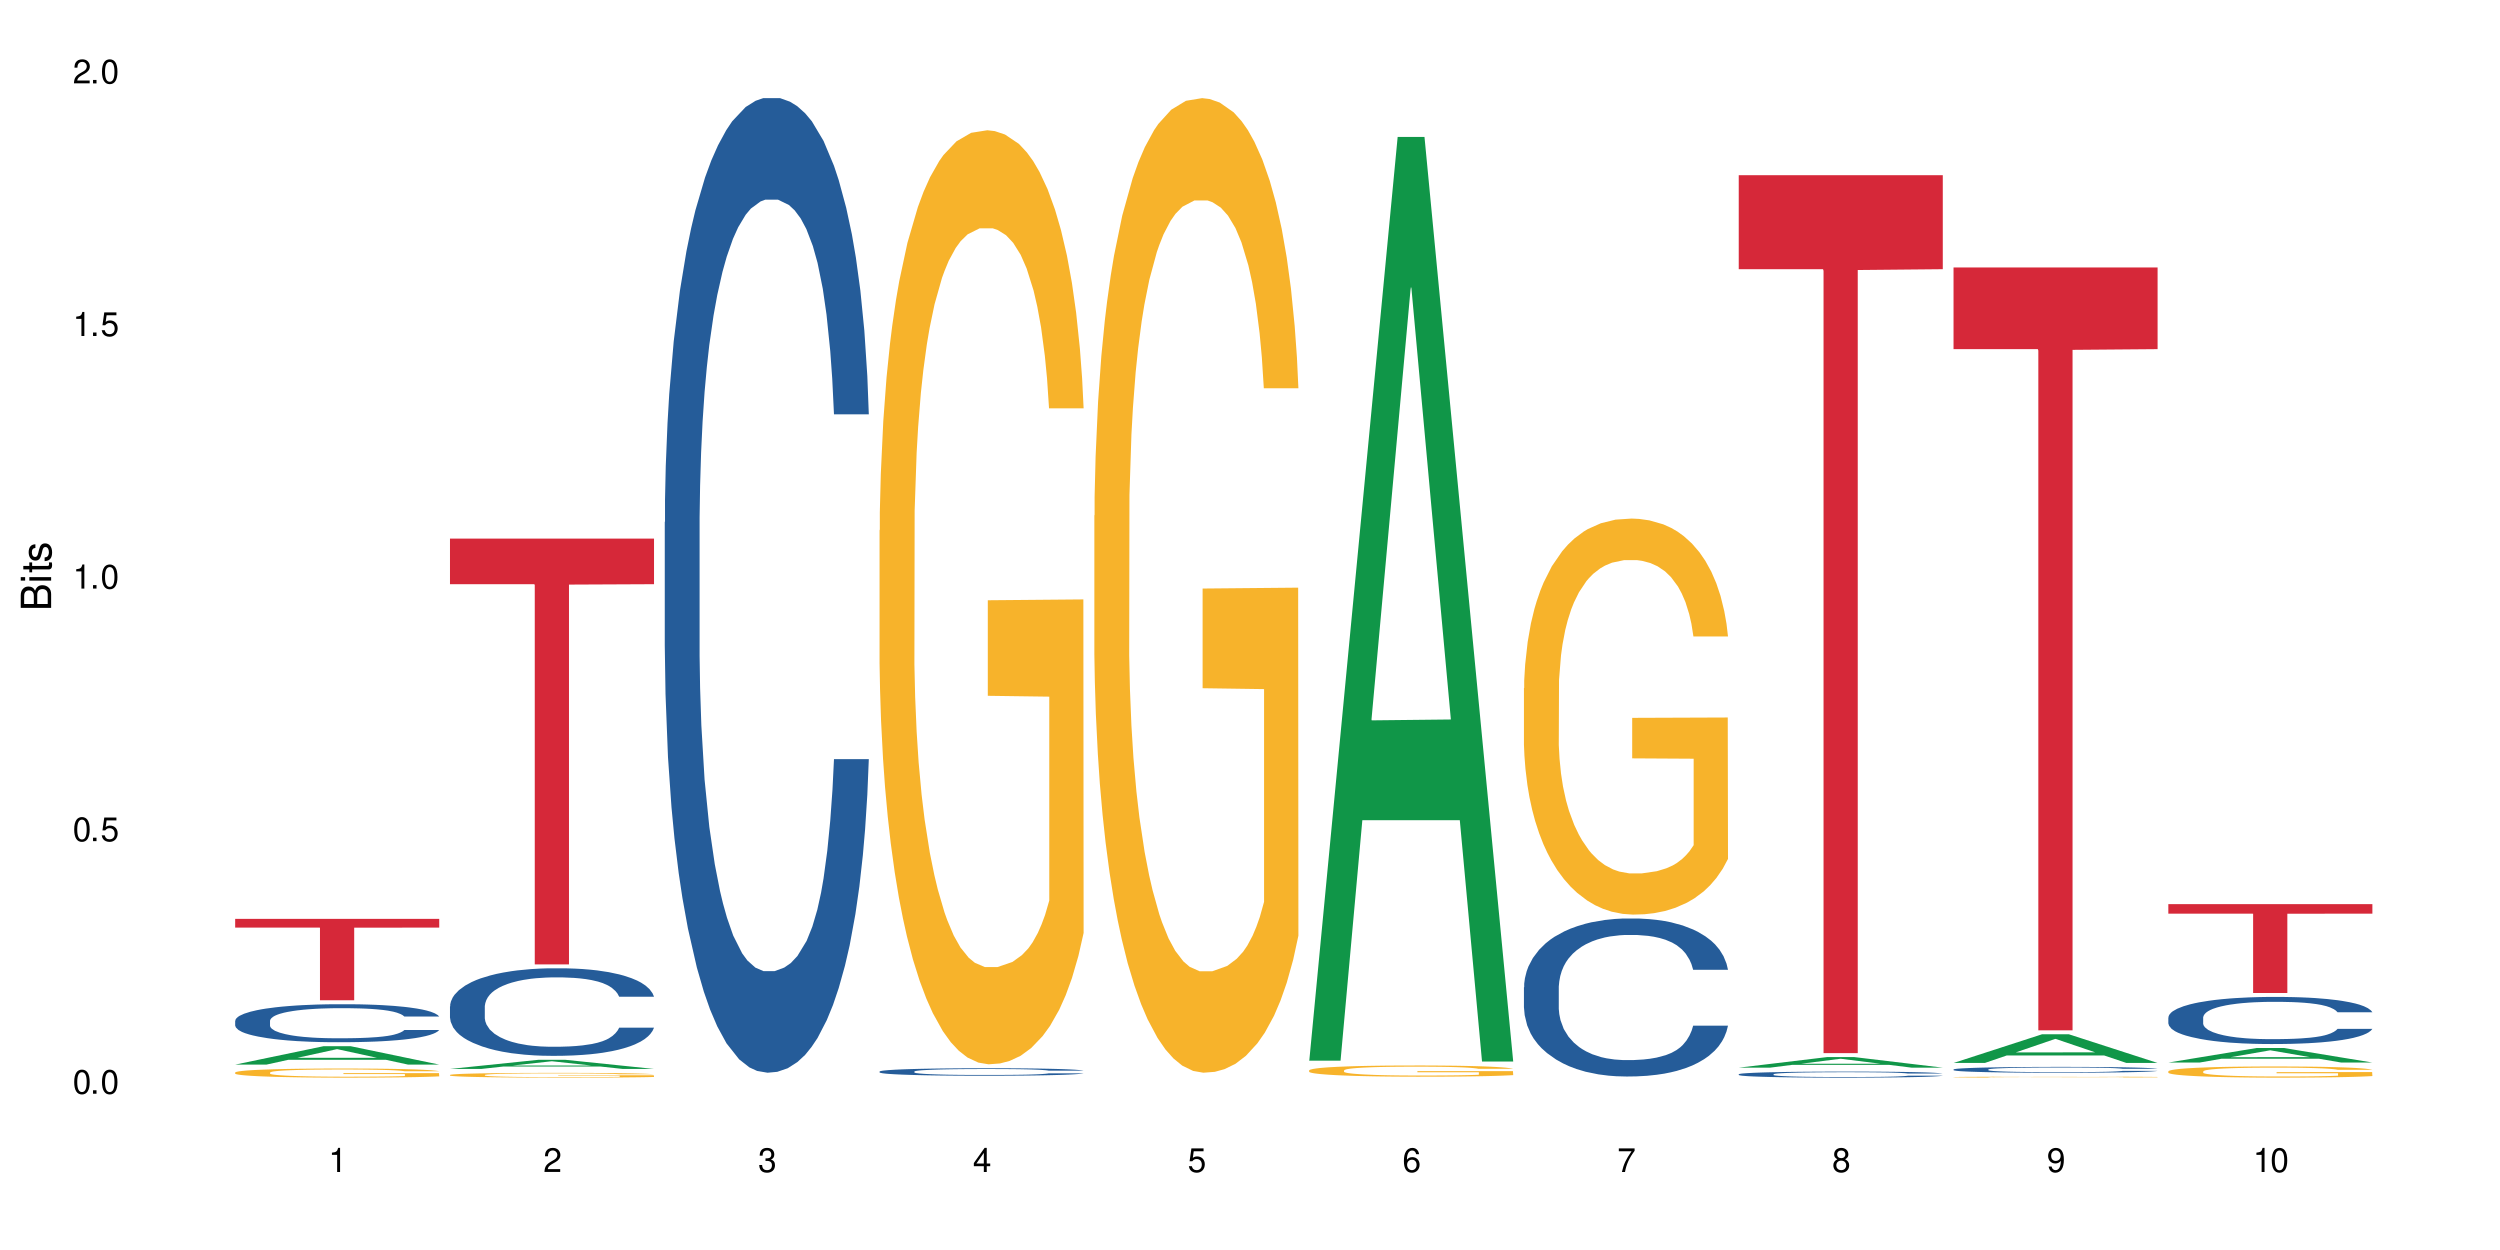 <?xml version="1.0" encoding="UTF-8"?>
<svg xmlns="http://www.w3.org/2000/svg" xmlns:xlink="http://www.w3.org/1999/xlink" width="720" height="360" viewBox="0 0 720 360">
<defs>
<g>
<g id="glyph-0-0">
</g>
<g id="glyph-0-1">
<path d="M 2.641 -6.938 C 2 -6.938 1.422 -6.656 1.078 -6.172 C 0.641 -5.562 0.406 -4.641 0.406 -3.359 C 0.406 -1.016 1.188 0.219 2.641 0.219 C 4.078 0.219 4.859 -1.016 4.859 -3.297 C 4.859 -4.641 4.656 -5.547 4.203 -6.172 C 3.844 -6.656 3.281 -6.938 2.641 -6.938 Z M 2.641 -6.188 C 3.547 -6.188 4 -5.25 4 -3.375 C 4 -1.406 3.562 -0.484 2.625 -0.484 C 1.734 -0.484 1.281 -1.438 1.281 -3.344 C 1.281 -5.25 1.734 -6.188 2.641 -6.188 Z M 2.641 -6.188 "/>
</g>
<g id="glyph-0-2">
<path d="M 1.828 -1 L 0.828 -1 L 0.828 0 L 1.828 0 Z M 1.828 -1 "/>
</g>
<g id="glyph-0-3">
<path d="M 4.562 -6.797 L 1.062 -6.797 L 0.547 -3.094 L 1.328 -3.094 C 1.719 -3.562 2.047 -3.734 2.578 -3.734 C 3.484 -3.734 4.062 -3.109 4.062 -2.094 C 4.062 -1.125 3.484 -0.531 2.578 -0.531 C 1.828 -0.531 1.375 -0.906 1.188 -1.672 L 0.328 -1.672 C 0.453 -1.109 0.547 -0.844 0.75 -0.594 C 1.125 -0.078 1.828 0.219 2.594 0.219 C 3.969 0.219 4.922 -0.781 4.922 -2.219 C 4.922 -3.562 4.031 -4.484 2.719 -4.484 C 2.25 -4.484 1.859 -4.359 1.469 -4.062 L 1.734 -5.969 L 4.562 -5.969 Z M 4.562 -6.797 "/>
</g>
<g id="glyph-0-4">
<path d="M 2.484 -4.938 L 2.484 0 L 3.328 0 L 3.328 -6.938 L 2.766 -6.938 C 2.469 -5.875 2.281 -5.734 0.984 -5.562 L 0.984 -4.938 Z M 2.484 -4.938 "/>
</g>
<g id="glyph-0-5">
<path d="M 4.859 -0.828 L 1.281 -0.828 C 1.359 -1.406 1.672 -1.781 2.5 -2.281 L 3.469 -2.828 C 4.406 -3.344 4.906 -4.062 4.906 -4.906 C 4.906 -5.484 4.672 -6.031 4.266 -6.406 C 3.859 -6.766 3.375 -6.938 2.719 -6.938 C 1.859 -6.938 1.219 -6.625 0.844 -6.031 C 0.609 -5.672 0.5 -5.234 0.484 -4.531 L 1.328 -4.531 C 1.359 -5.016 1.406 -5.281 1.531 -5.516 C 1.75 -5.938 2.188 -6.203 2.703 -6.203 C 3.469 -6.203 4.031 -5.641 4.031 -4.891 C 4.031 -4.344 3.719 -3.859 3.125 -3.516 L 2.234 -3 C 0.812 -2.172 0.406 -1.531 0.328 -0.016 L 4.859 -0.016 Z M 4.859 -0.828 "/>
</g>
<g id="glyph-0-6">
<path d="M 2.125 -3.188 L 2.578 -3.188 C 3.5 -3.188 3.984 -2.766 3.984 -1.922 C 3.984 -1.062 3.469 -0.531 2.594 -0.531 C 1.656 -0.531 1.203 -1 1.156 -2.016 L 0.312 -2.016 C 0.344 -1.453 0.438 -1.094 0.609 -0.781 C 0.953 -0.109 1.625 0.219 2.547 0.219 C 3.953 0.219 4.859 -0.625 4.859 -1.938 C 4.859 -2.828 4.516 -3.297 3.703 -3.594 C 4.344 -3.844 4.656 -4.328 4.656 -5.031 C 4.656 -6.219 3.875 -6.938 2.578 -6.938 C 1.203 -6.938 0.484 -6.172 0.453 -4.703 L 1.297 -4.703 C 1.312 -5.125 1.344 -5.359 1.453 -5.578 C 1.641 -5.969 2.062 -6.203 2.594 -6.203 C 3.344 -6.203 3.797 -5.75 3.797 -5 C 3.797 -4.516 3.609 -4.219 3.25 -4.047 C 3.016 -3.953 2.703 -3.922 2.125 -3.906 Z M 2.125 -3.188 "/>
</g>
<g id="glyph-0-7">
<path d="M 3.141 -1.672 L 3.141 0 L 3.984 0 L 3.984 -1.672 L 4.984 -1.672 L 4.984 -2.438 L 3.984 -2.438 L 3.984 -6.938 L 3.359 -6.938 L 0.266 -2.578 L 0.266 -1.672 Z M 3.141 -2.438 L 1 -2.438 L 3.141 -5.5 Z M 3.141 -2.438 "/>
</g>
<g id="glyph-0-8">
<path d="M 4.781 -5.125 C 4.609 -6.266 3.891 -6.938 2.844 -6.938 C 2.094 -6.938 1.422 -6.578 1.031 -5.953 C 0.594 -5.266 0.406 -4.422 0.406 -3.172 C 0.406 -2 0.578 -1.25 0.984 -0.641 C 1.359 -0.078 1.953 0.219 2.703 0.219 C 3.984 0.219 4.922 -0.75 4.922 -2.094 C 4.922 -3.375 4.062 -4.281 2.844 -4.281 C 2.172 -4.281 1.641 -4.031 1.281 -3.516 C 1.281 -5.234 1.828 -6.188 2.797 -6.188 C 3.391 -6.188 3.797 -5.797 3.938 -5.125 Z M 2.734 -3.531 C 3.547 -3.531 4.062 -2.953 4.062 -2.031 C 4.062 -1.156 3.484 -0.531 2.703 -0.531 C 1.922 -0.531 1.328 -1.188 1.328 -2.078 C 1.328 -2.938 1.906 -3.531 2.734 -3.531 Z M 2.734 -3.531 "/>
</g>
<g id="glyph-0-9">
<path d="M 4.984 -6.797 L 0.438 -6.797 L 0.438 -5.969 L 4.109 -5.969 C 2.5 -3.656 1.828 -2.234 1.328 0 L 2.219 0 C 2.594 -2.172 3.453 -4.047 4.984 -6.094 Z M 4.984 -6.797 "/>
</g>
<g id="glyph-0-10">
<path d="M 3.75 -3.656 C 4.469 -4.094 4.688 -4.438 4.688 -5.078 C 4.688 -6.172 3.844 -6.938 2.641 -6.938 C 1.438 -6.938 0.594 -6.172 0.594 -5.094 C 0.594 -4.438 0.812 -4.094 1.516 -3.656 C 0.734 -3.266 0.359 -2.703 0.359 -1.922 C 0.359 -0.656 1.281 0.219 2.641 0.219 C 3.984 0.219 4.922 -0.656 4.922 -1.922 C 4.922 -2.703 4.531 -3.266 3.75 -3.656 Z M 2.641 -6.188 C 3.359 -6.188 3.812 -5.75 3.812 -5.062 C 3.812 -4.406 3.344 -3.984 2.641 -3.984 C 1.922 -3.984 1.453 -4.406 1.453 -5.078 C 1.453 -5.75 1.922 -6.188 2.641 -6.188 Z M 2.641 -3.266 C 3.484 -3.266 4.062 -2.719 4.062 -1.906 C 4.062 -1.078 3.484 -0.531 2.625 -0.531 C 1.797 -0.531 1.219 -1.094 1.219 -1.906 C 1.219 -2.719 1.781 -3.266 2.641 -3.266 Z M 2.641 -3.266 "/>
</g>
<g id="glyph-0-11">
<path d="M 0.516 -1.578 C 0.672 -0.453 1.406 0.219 2.438 0.219 C 3.188 0.219 3.859 -0.141 4.266 -0.766 C 4.688 -1.453 4.891 -2.297 4.891 -3.547 C 4.891 -4.719 4.703 -5.453 4.312 -6.078 C 3.938 -6.641 3.344 -6.938 2.594 -6.938 C 1.297 -6.938 0.359 -5.969 0.359 -4.625 C 0.359 -3.344 1.234 -2.453 2.453 -2.453 C 3.094 -2.453 3.578 -2.672 4.016 -3.203 C 4 -1.484 3.469 -0.531 2.5 -0.531 C 1.906 -0.531 1.484 -0.906 1.359 -1.578 Z M 2.578 -6.203 C 3.375 -6.203 3.969 -5.531 3.969 -4.641 C 3.969 -3.797 3.391 -3.188 2.547 -3.188 C 1.734 -3.188 1.234 -3.766 1.234 -4.688 C 1.234 -5.562 1.797 -6.203 2.578 -6.203 Z M 2.578 -6.203 "/>
</g>
<g id="glyph-1-0">
</g>
<g id="glyph-1-1">
<path d="M 0 -0.953 L 0 -4.891 C 0 -5.719 -0.234 -6.344 -0.734 -6.797 C -1.188 -7.234 -1.812 -7.469 -2.5 -7.469 C -3.547 -7.469 -4.188 -7 -4.625 -5.875 C -4.984 -6.688 -5.625 -7.094 -6.531 -7.094 C -7.172 -7.094 -7.734 -6.859 -8.141 -6.391 C -8.562 -5.922 -8.75 -5.344 -8.75 -4.5 L -8.75 -0.953 Z M -4.984 -2.062 L -7.766 -2.062 L -7.766 -4.219 C -7.766 -4.844 -7.688 -5.203 -7.453 -5.5 C -7.219 -5.812 -6.859 -5.969 -6.375 -5.969 C -5.891 -5.969 -5.531 -5.812 -5.297 -5.5 C -5.062 -5.203 -4.984 -4.844 -4.984 -4.219 Z M -0.984 -2.062 L -4 -2.062 L -4 -4.781 C -4 -5.766 -3.438 -6.359 -2.484 -6.359 C -1.547 -6.359 -0.984 -5.766 -0.984 -4.781 Z M -0.984 -2.062 "/>
</g>
<g id="glyph-1-2">
<path d="M -6.281 -1.797 L -6.281 -0.797 L 0 -0.797 L 0 -1.797 Z M -8.75 -1.797 L -8.75 -0.797 L -7.484 -0.797 L -7.484 -1.797 Z M -8.75 -1.797 "/>
</g>
<g id="glyph-1-3">
<path d="M -6.281 -3.047 L -6.281 -2.016 L -8.016 -2.016 L -8.016 -1.016 L -6.281 -1.016 L -6.281 -0.172 L -5.469 -0.172 L -5.469 -1.016 L -0.719 -1.016 C -0.078 -1.016 0.281 -1.453 0.281 -2.234 C 0.281 -2.5 0.25 -2.719 0.188 -3.047 L -0.641 -3.047 C -0.609 -2.906 -0.594 -2.766 -0.594 -2.562 C -0.594 -2.141 -0.719 -2.016 -1.156 -2.016 L -5.469 -2.016 L -5.469 -3.047 Z M -6.281 -3.047 "/>
</g>
<g id="glyph-1-4">
<path d="M -4.531 -5.25 C -5.766 -5.25 -6.469 -4.422 -6.469 -2.969 C -6.469 -1.516 -5.719 -0.562 -4.547 -0.562 C -3.562 -0.562 -3.094 -1.062 -2.734 -2.562 L -2.516 -3.484 C -2.344 -4.188 -2.094 -4.469 -1.641 -4.469 C -1.047 -4.469 -0.641 -3.875 -0.641 -3 C -0.641 -2.453 -0.797 -2 -1.062 -1.75 C -1.25 -1.594 -1.422 -1.531 -1.875 -1.469 L -1.875 -0.406 C -0.422 -0.453 0.281 -1.266 0.281 -2.922 C 0.281 -4.5 -0.5 -5.516 -1.719 -5.516 C -2.656 -5.516 -3.172 -4.984 -3.469 -3.734 L -3.703 -2.766 C -3.891 -1.953 -4.156 -1.609 -4.594 -1.609 C -5.188 -1.609 -5.547 -2.125 -5.547 -2.938 C -5.547 -3.75 -5.203 -4.172 -4.531 -4.203 Z M -4.531 -5.25 "/>
</g>
</g>
</defs>
<rect x="-72" y="-36" width="864" height="432" fill="rgb(100%, 100%, 100%)" fill-opacity="1"/>
<path fill-rule="nonzero" fill="rgb(6.275%, 58.824%, 28.235%)" fill-opacity="1" d="M 67.73 306.598 L 67.793 306.594 L 93.223 301.297 L 100.945 301.297 L 126.5 306.605 L 117.52 306.605 L 111.117 305.219 L 83.051 305.219 L 76.773 306.598 L 67.73 306.598 L 85.75 304.645 L 108.543 304.641 L 97.176 302.164 L 97.051 302.16 L 96.926 302.176 L 85.688 304.641 L 85.75 304.645 Z M 67.73 306.598 "/>
<path fill-rule="nonzero" fill="rgb(14.51%, 36.078%, 60%)" fill-opacity="1" d="M 67.73 293.98 L 67.801 293.973 L 67.801 293.73 L 68.02 293.352 L 68.52 292.871 L 69.02 292.543 L 70.312 291.949 L 72.102 291.379 L 73.965 290.941 L 75.328 290.68 L 76.547 290.48 L 79.34 290.109 L 81.133 289.918 L 83.066 289.75 L 85.434 289.578 L 87.152 289.48 L 91.023 289.32 L 93.891 289.25 L 96.113 289.219 L 100.914 289.219 L 103.781 289.258 L 105.859 289.309 L 108.152 289.391 L 110.086 289.48 L 113.457 289.699 L 116.465 289.98 L 117.828 290.141 L 119.977 290.449 L 121.625 290.75 L 122.773 291.012 L 124.062 291.379 L 125.207 291.832 L 126.07 292.34 L 126.5 292.77 L 116.465 292.77 L 115.965 292.371 L 115.391 292.062 L 114.316 291.652 L 113.238 291.359 L 111.734 291.07 L 110.375 290.879 L 108.512 290.691 L 106.863 290.57 L 105.141 290.48 L 103.492 290.422 L 100.34 290.359 L 96.684 290.359 L 95.324 290.379 L 92.527 290.461 L 91.023 290.531 L 88.871 290.672 L 87.367 290.801 L 85.578 291 L 84.359 291.172 L 82.852 291.43 L 81.777 291.66 L 80.559 291.992 L 79.844 292.242 L 79.199 292.52 L 78.625 292.852 L 78.195 293.203 L 77.906 293.57 L 77.766 293.934 L 77.766 295.484 L 77.906 295.844 L 78.266 296.262 L 79.199 296.875 L 80.559 297.402 L 82.137 297.824 L 83.641 298.125 L 84.5 298.266 L 85.648 298.426 L 87.441 298.625 L 90.02 298.824 L 91.523 298.906 L 93.816 298.984 L 96.184 299.023 L 99.336 299.023 L 102.133 298.984 L 103.996 298.934 L 105.93 298.855 L 108.582 298.684 L 110.23 298.523 L 111.664 298.336 L 112.738 298.145 L 113.457 297.984 L 114.531 297.672 L 115.391 297.332 L 116.035 296.984 L 116.465 296.645 L 126.5 296.645 L 126.07 297.043 L 125.422 297.434 L 124.777 297.723 L 123.777 298.074 L 122.629 298.383 L 120.98 298.734 L 119.617 298.965 L 117.828 299.215 L 116.18 299.406 L 114.387 299.574 L 111.734 299.773 L 110.016 299.875 L 108.152 299.965 L 105.93 300.043 L 103.137 300.113 L 100.125 300.156 L 97.328 300.164 L 94.32 300.145 L 92.098 300.105 L 89.16 300.016 L 85.504 299.836 L 82.852 299.645 L 80.773 299.453 L 78.984 299.254 L 76.977 298.984 L 74.395 298.543 L 72.82 298.203 L 71.746 297.922 L 70.527 297.535 L 69.664 297.184 L 68.664 296.625 L 67.945 295.914 L 67.73 295.363 Z M 67.73 293.98 "/>
<path fill-rule="nonzero" fill="rgb(96.863%, 70.196%, 16.863%)" fill-opacity="1" d="M 67.73 308.863 L 67.801 308.859 L 67.801 308.812 L 68.09 308.703 L 68.805 308.555 L 69.738 308.434 L 70.742 308.336 L 71.387 308.285 L 72.461 308.215 L 73.395 308.16 L 75.758 308.055 L 78.77 307.953 L 80.418 307.91 L 82.281 307.867 L 84.93 307.824 L 86.148 307.805 L 89.875 307.77 L 94.105 307.742 L 98.762 307.738 L 100.914 307.738 L 103.852 307.75 L 107.863 307.773 L 110.16 307.801 L 111.949 307.824 L 113.812 307.855 L 116.105 307.902 L 118.258 307.961 L 119.977 308.016 L 121.695 308.09 L 123.129 308.164 L 124.348 308.25 L 125.422 308.352 L 126.07 308.434 L 126.5 308.52 L 116.535 308.52 L 115.965 308.434 L 115.32 308.371 L 114.242 308.289 L 113.168 308.234 L 112.094 308.188 L 110.086 308.125 L 108.367 308.086 L 106.215 308.055 L 104.137 308.031 L 101.773 308.016 L 100.34 308.012 L 96.543 308.012 L 93.102 308.027 L 91.094 308.047 L 89.66 308.066 L 87.656 308.105 L 86.438 308.133 L 85.719 308.152 L 83.57 308.227 L 82.137 308.293 L 81.348 308.34 L 80.344 308.41 L 79.629 308.477 L 78.84 308.57 L 78.41 308.645 L 77.836 308.805 L 77.766 309.238 L 77.98 309.328 L 78.41 309.43 L 78.984 309.516 L 79.844 309.605 L 80.703 309.676 L 82.207 309.77 L 83.496 309.832 L 84.5 309.871 L 86.438 309.938 L 87.227 309.957 L 89.09 310 L 91.023 310.035 L 93.387 310.062 L 95.18 310.078 L 98.047 310.09 L 101.703 310.09 L 106 310.074 L 108.727 310.055 L 110.59 310.035 L 111.809 310.02 L 113.312 309.992 L 114.387 309.969 L 115.391 309.945 L 116.609 309.902 L 116.609 309.328 L 98.906 309.328 L 98.906 309.059 L 126.426 309.055 L 126.5 309.992 L 124.992 310.059 L 123.129 310.121 L 121.34 310.168 L 119.477 310.211 L 116.824 310.254 L 114.672 310.285 L 111.375 310.316 L 108.367 310.34 L 105.215 310.355 L 102.418 310.359 L 99.121 310.363 L 96.184 310.359 L 93.031 310.344 L 90.52 310.324 L 88.227 310.301 L 85.934 310.27 L 83.066 310.219 L 81.203 310.18 L 79.27 310.129 L 77.336 310.066 L 75.613 310.004 L 74.469 309.953 L 73.32 309.895 L 72.102 309.824 L 70.957 309.742 L 70.098 309.668 L 69.309 309.582 L 68.734 309.504 L 68.16 309.398 L 67.875 309.309 L 67.73 309.234 Z M 67.73 308.863 "/>
<path fill-rule="nonzero" fill="rgb(83.922%, 15.686%, 22.353%)" fill-opacity="1" d="M 67.73 264.641 L 126.5 264.641 L 126.5 267.148 L 102.008 267.172 L 102.008 288.086 L 92.152 288.086 L 92.152 267.195 L 92.008 267.148 L 67.73 267.148 Z M 67.73 264.641 "/>
<path fill-rule="nonzero" fill="rgb(6.275%, 58.824%, 28.235%)" fill-opacity="1" d="M 129.594 307.852 L 129.656 307.848 L 155.082 305.223 L 162.805 305.223 L 188.359 307.855 L 179.383 307.855 L 172.977 307.168 L 144.91 307.168 L 138.633 307.852 L 129.594 307.852 L 147.613 306.883 L 170.402 306.879 L 159.039 305.652 L 158.914 305.648 L 158.789 305.656 L 147.547 306.879 L 147.613 306.883 Z M 129.594 307.852 "/>
<path fill-rule="nonzero" fill="rgb(14.51%, 36.078%, 60%)" fill-opacity="1" d="M 129.594 289.844 L 129.664 289.82 L 129.664 289.27 L 129.879 288.391 L 130.379 287.285 L 130.883 286.523 L 132.172 285.164 L 133.965 283.852 L 135.828 282.836 L 137.188 282.238 L 138.406 281.777 L 141.203 280.926 L 142.992 280.484 L 144.93 280.094 L 147.293 279.703 L 149.016 279.473 L 152.883 279.102 L 155.75 278.941 L 157.973 278.871 L 162.773 278.871 L 165.641 278.965 L 167.719 279.078 L 170.012 279.266 L 171.949 279.473 L 175.316 279.98 L 178.324 280.625 L 179.688 280.992 L 181.836 281.707 L 183.484 282.398 L 184.633 283 L 185.922 283.852 L 187.07 284.887 L 187.93 286.062 L 188.359 287.055 L 178.324 287.055 L 177.824 286.133 L 177.25 285.418 L 176.176 284.473 L 175.102 283.805 L 173.598 283.137 L 172.234 282.699 L 170.371 282.262 L 168.723 281.984 L 167.004 281.777 L 165.355 281.637 L 162.199 281.5 L 158.547 281.5 L 157.184 281.547 L 154.391 281.73 L 152.883 281.891 L 150.734 282.215 L 149.23 282.516 L 147.438 282.977 L 146.219 283.367 L 144.715 283.965 L 143.641 284.496 L 142.422 285.258 L 141.703 285.832 L 141.059 286.48 L 140.484 287.238 L 140.055 288.047 L 139.77 288.898 L 139.625 289.73 L 139.625 293.301 L 139.77 294.133 L 140.129 295.102 L 141.059 296.508 L 142.422 297.727 L 143.996 298.695 L 145.504 299.387 L 146.363 299.711 L 147.508 300.078 L 149.301 300.539 L 151.879 301 L 153.387 301.184 L 155.68 301.371 L 158.043 301.461 L 161.199 301.461 L 163.992 301.371 L 165.855 301.254 L 167.789 301.07 L 170.441 300.68 L 172.09 300.309 L 173.523 299.871 L 174.598 299.434 L 175.316 299.066 L 176.391 298.352 L 177.25 297.566 L 177.895 296.758 L 178.324 295.977 L 188.359 295.977 L 187.93 296.898 L 187.285 297.797 L 186.641 298.465 L 185.637 299.273 L 184.488 299.988 L 182.84 300.793 L 181.48 301.324 L 179.688 301.898 L 178.039 302.336 L 176.246 302.73 L 173.598 303.191 L 171.875 303.422 L 170.012 303.629 L 167.789 303.812 L 164.996 303.973 L 161.984 304.066 L 159.191 304.09 L 156.18 304.043 L 153.957 303.953 L 151.02 303.742 L 147.367 303.328 L 144.715 302.891 L 142.637 302.453 L 140.844 301.992 L 138.836 301.371 L 136.258 300.355 L 134.68 299.57 L 133.605 298.926 L 132.387 298.027 L 131.527 297.219 L 130.523 295.93 L 129.809 294.293 L 129.594 293.027 Z M 129.594 289.844 "/>
<path fill-rule="nonzero" fill="rgb(96.863%, 70.196%, 16.863%)" fill-opacity="1" d="M 129.594 309.578 L 129.664 309.574 L 129.664 309.551 L 129.949 309.492 L 130.668 309.414 L 131.598 309.352 L 132.602 309.301 L 133.246 309.273 L 134.32 309.238 L 135.254 309.211 L 137.617 309.152 L 140.629 309.102 L 142.277 309.078 L 144.141 309.055 L 146.793 309.031 L 148.012 309.023 L 151.738 309.004 L 155.965 308.992 L 160.625 308.988 L 162.773 308.988 L 165.711 308.992 L 169.727 309.008 L 172.02 309.02 L 173.812 309.031 L 175.676 309.047 L 177.969 309.074 L 180.117 309.105 L 181.836 309.133 L 183.559 309.172 L 184.992 309.211 L 186.211 309.254 L 187.285 309.309 L 187.93 309.352 L 188.359 309.398 L 178.398 309.398 L 177.824 309.352 L 177.18 309.32 L 176.105 309.277 L 175.031 309.246 L 173.953 309.223 L 171.949 309.191 L 170.227 309.172 L 168.078 309.152 L 166 309.141 L 163.633 309.133 L 158.402 309.133 L 154.961 309.141 L 152.957 309.148 L 151.523 309.16 L 149.516 309.18 L 148.297 309.195 L 147.582 309.203 L 145.43 309.242 L 143.996 309.277 L 143.207 309.301 L 142.207 309.34 L 141.488 309.375 L 140.699 309.426 L 140.27 309.461 L 139.695 309.547 L 139.625 309.773 L 139.84 309.82 L 140.27 309.875 L 140.844 309.918 L 141.703 309.965 L 142.562 310.004 L 144.07 310.051 L 145.359 310.086 L 146.363 310.105 L 148.297 310.141 L 149.086 310.152 L 150.949 310.172 L 152.883 310.191 L 155.25 310.207 L 157.039 310.215 L 159.906 310.219 L 163.562 310.219 L 167.863 310.211 L 170.586 310.203 L 172.449 310.191 L 173.668 310.184 L 175.172 310.168 L 176.246 310.156 L 177.25 310.145 L 178.469 310.121 L 178.469 309.82 L 160.766 309.82 L 160.766 309.68 L 188.289 309.68 L 188.359 310.168 L 186.855 310.203 L 184.992 310.238 L 183.199 310.262 L 181.336 310.281 L 178.684 310.309 L 176.535 310.32 L 173.238 310.34 L 170.227 310.352 L 167.074 310.359 L 164.277 310.363 L 160.984 310.363 L 158.043 310.359 L 154.891 310.352 L 152.383 310.344 L 150.09 310.332 L 147.797 310.312 L 144.93 310.289 L 143.066 310.266 L 141.129 310.238 L 139.195 310.207 L 137.477 310.176 L 136.328 310.148 L 135.184 310.117 L 133.965 310.082 L 132.816 310.039 L 131.957 310 L 131.168 309.953 L 130.594 309.914 L 130.023 309.855 L 129.734 309.812 L 129.594 309.773 Z M 129.594 309.578 "/>
<path fill-rule="nonzero" fill="rgb(83.922%, 15.686%, 22.353%)" fill-opacity="1" d="M 129.594 155.121 L 188.359 155.121 L 188.359 168.246 L 163.867 168.363 L 163.867 277.738 L 154.012 277.738 L 154.012 168.477 L 153.871 168.246 L 129.594 168.246 Z M 129.594 155.121 "/>
<path fill-rule="nonzero" fill="rgb(14.51%, 36.078%, 60%)" fill-opacity="1" d="M 191.453 150.383 L 191.523 150.125 L 191.523 143.969 L 191.738 134.219 L 192.242 121.902 L 192.742 113.438 L 194.031 98.297 L 195.824 83.672 L 197.688 72.383 L 199.051 65.715 L 200.27 60.582 L 203.062 51.09 L 204.855 46.215 L 206.789 41.852 L 209.156 37.492 L 210.875 34.926 L 214.746 30.82 L 217.613 29.023 L 219.832 28.254 L 224.637 28.254 L 227.5 29.281 L 229.582 30.562 L 231.875 32.617 L 233.809 34.926 L 237.176 40.57 L 240.188 47.754 L 241.547 51.859 L 243.699 59.812 L 245.348 67.508 L 246.492 74.18 L 247.785 83.672 L 248.93 95.219 L 249.789 108.305 L 250.219 119.336 L 240.188 119.336 L 239.684 109.074 L 239.113 101.121 L 238.035 90.602 L 236.961 83.16 L 235.457 75.719 L 234.094 70.844 L 232.23 65.969 L 230.582 62.891 L 228.863 60.582 L 227.215 59.043 L 224.062 57.504 L 220.406 57.504 L 219.043 58.016 L 216.25 60.07 L 214.746 61.863 L 212.594 65.457 L 211.09 68.793 L 209.297 73.922 L 208.078 78.285 L 206.574 84.957 L 205.5 90.859 L 204.281 99.324 L 203.566 105.738 L 202.918 112.922 L 202.348 121.391 L 201.918 130.371 L 201.629 139.863 L 201.484 149.098 L 201.484 188.867 L 201.629 198.105 L 201.988 208.883 L 202.918 224.531 L 204.281 238.129 L 205.859 248.906 L 207.363 256.602 L 208.223 260.195 L 209.371 264.301 L 211.16 269.434 L 213.742 274.562 L 215.246 276.617 L 217.539 278.668 L 219.906 279.695 L 223.059 279.695 L 225.852 278.668 L 227.715 277.387 L 229.652 275.332 L 232.305 270.973 L 233.953 266.867 L 235.387 261.992 L 236.461 257.117 L 237.176 253.012 L 238.254 245.059 L 239.113 236.336 L 239.758 227.355 L 240.188 218.629 L 250.219 218.629 L 249.789 228.895 L 249.145 238.898 L 248.5 246.34 L 247.496 255.32 L 246.352 263.273 L 244.703 272.254 L 243.34 278.156 L 241.547 284.57 L 239.898 289.445 L 238.109 293.805 L 235.457 298.938 L 233.738 301.504 L 231.875 303.812 L 229.652 305.867 L 226.855 307.66 L 223.848 308.688 L 221.051 308.945 L 218.043 308.43 L 215.82 307.406 L 212.883 305.098 L 209.227 300.477 L 206.574 295.602 L 204.496 290.727 L 202.703 285.598 L 200.699 278.668 L 198.117 267.379 L 196.543 258.656 L 195.465 251.473 L 194.246 241.465 L 193.387 232.484 L 192.383 218.117 L 191.668 199.902 L 191.453 185.789 Z M 191.453 150.383 "/>
<path fill-rule="nonzero" fill="rgb(14.51%, 36.078%, 60%)" fill-opacity="1" d="M 253.312 308.594 L 253.387 308.59 L 253.387 308.543 L 253.602 308.469 L 254.102 308.375 L 254.605 308.309 L 255.895 308.191 L 257.684 308.078 L 259.547 307.992 L 260.91 307.941 L 262.129 307.902 L 264.922 307.828 L 266.715 307.793 L 268.652 307.758 L 271.016 307.723 L 272.734 307.703 L 276.605 307.672 L 279.473 307.66 L 281.695 307.652 L 286.496 307.652 L 289.363 307.66 L 291.441 307.672 L 293.734 307.688 L 295.668 307.703 L 299.039 307.746 L 302.047 307.805 L 303.41 307.836 L 305.559 307.895 L 307.207 307.957 L 308.355 308.008 L 309.645 308.078 L 310.793 308.168 L 311.652 308.27 L 312.082 308.355 L 302.047 308.355 L 301.547 308.273 L 300.973 308.215 L 299.898 308.133 L 298.824 308.074 L 297.316 308.02 L 295.957 307.98 L 294.094 307.941 L 292.445 307.918 L 290.723 307.902 L 289.074 307.891 L 285.922 307.879 L 282.266 307.879 L 280.906 307.883 L 278.109 307.898 L 276.605 307.91 L 274.457 307.938 L 272.949 307.965 L 271.16 308.004 L 269.941 308.039 L 268.434 308.09 L 267.359 308.137 L 266.141 308.199 L 265.426 308.25 L 264.781 308.305 L 264.207 308.371 L 263.777 308.438 L 263.492 308.512 L 263.348 308.582 L 263.348 308.891 L 263.492 308.961 L 263.848 309.043 L 264.781 309.164 L 266.141 309.27 L 267.719 309.352 L 269.223 309.41 L 270.082 309.438 L 271.23 309.469 L 273.023 309.512 L 275.602 309.551 L 277.105 309.566 L 279.402 309.582 L 281.766 309.59 L 284.918 309.59 L 287.715 309.582 L 289.578 309.57 L 291.512 309.555 L 294.164 309.523 L 295.812 309.492 L 297.246 309.453 L 298.32 309.414 L 299.039 309.383 L 300.113 309.324 L 300.973 309.254 L 301.617 309.188 L 302.047 309.117 L 312.082 309.117 L 311.652 309.199 L 311.008 309.273 L 310.363 309.332 L 309.359 309.402 L 308.211 309.461 L 306.562 309.531 L 305.203 309.578 L 303.41 309.625 L 301.762 309.664 L 299.969 309.699 L 297.316 309.738 L 295.598 309.758 L 293.734 309.773 L 291.512 309.789 L 288.719 309.805 L 285.707 309.812 L 282.914 309.812 L 279.902 309.809 L 277.68 309.801 L 274.742 309.785 L 271.086 309.75 L 268.434 309.711 L 266.355 309.676 L 264.566 309.633 L 262.559 309.582 L 259.98 309.496 L 258.402 309.426 L 257.328 309.371 L 256.109 309.293 L 255.25 309.227 L 254.246 309.113 L 253.527 308.973 L 253.312 308.867 Z M 253.312 308.594 "/>
<path fill-rule="nonzero" fill="rgb(96.863%, 70.196%, 16.863%)" fill-opacity="1" d="M 253.312 152.73 L 253.387 152.484 L 253.387 147.57 L 253.672 136.516 L 254.387 121.285 L 255.32 108.754 L 256.324 98.93 L 256.969 93.77 L 258.043 86.398 L 258.977 80.996 L 261.34 69.941 L 264.352 59.621 L 266 55.199 L 267.863 51.023 L 270.516 46.355 L 271.73 44.637 L 275.461 40.707 L 279.688 38.25 L 284.348 37.512 L 286.496 37.758 L 289.434 38.738 L 293.449 41.441 L 295.742 43.898 L 297.531 46.355 L 299.395 49.551 L 301.691 54.461 L 303.84 60.359 L 305.559 66.254 L 307.281 73.625 L 308.715 81.488 L 309.93 90.086 L 311.008 100.402 L 311.652 109 L 312.082 117.602 L 302.121 117.602 L 301.547 109 L 300.902 102.367 L 299.824 94.262 L 298.75 88.363 L 297.676 83.699 L 295.668 77.309 L 293.949 73.379 L 291.801 69.941 L 289.723 67.73 L 287.355 66.254 L 285.922 65.762 L 282.125 65.762 L 278.684 67.484 L 276.676 69.449 L 275.242 71.414 L 273.238 75.098 L 272.02 78.047 L 271.301 80.012 L 269.152 87.629 L 267.719 94.508 L 266.93 99.176 L 265.926 106.543 L 265.211 113.18 L 264.422 123.004 L 263.992 130.375 L 263.418 147.082 L 263.348 191.301 L 263.562 200.637 L 263.992 210.707 L 264.566 219.555 L 265.426 228.887 L 266.285 236.012 L 267.789 245.594 L 269.082 251.98 L 270.082 256.156 L 272.02 262.789 L 272.809 265 L 274.672 269.422 L 276.605 272.863 L 278.973 275.812 L 280.762 277.285 L 283.629 278.512 L 287.285 278.512 L 291.586 277.039 L 294.309 275.074 L 296.172 273.109 L 297.391 271.391 L 298.895 268.688 L 299.969 266.23 L 300.973 263.527 L 302.191 259.352 L 302.191 200.637 L 284.488 200.391 L 284.488 172.875 L 312.008 172.629 L 312.082 268.688 L 310.578 275.32 L 308.715 281.707 L 306.922 286.621 L 305.059 290.797 L 302.406 295.465 L 300.258 298.414 L 296.961 301.852 L 293.949 304.062 L 290.797 305.539 L 288 306.273 L 284.703 306.52 L 281.766 306.027 L 278.613 304.555 L 276.105 302.59 L 273.812 300.133 L 271.516 296.938 L 268.652 291.781 L 266.789 287.602 L 264.852 282.445 L 262.918 276.301 L 261.195 269.668 L 260.051 264.512 L 258.902 258.613 L 257.684 251.246 L 256.539 242.891 L 255.68 235.277 L 254.891 226.676 L 254.316 218.57 L 253.742 207.516 L 253.457 198.672 L 253.312 191.055 Z M 253.312 152.73 "/>
<path fill-rule="nonzero" fill="rgb(96.863%, 70.196%, 16.863%)" fill-opacity="1" d="M 315.176 148.48 L 315.246 148.223 L 315.246 143.098 L 315.531 131.562 L 316.25 115.668 L 317.18 102.598 L 318.184 92.344 L 318.828 86.961 L 319.906 79.27 L 320.836 73.633 L 323.203 62.098 L 326.211 51.332 L 327.859 46.715 L 329.723 42.359 L 332.375 37.488 L 333.594 35.695 L 337.32 31.594 L 341.547 29.031 L 346.207 28.262 L 348.355 28.516 L 351.297 29.543 L 355.309 32.363 L 357.602 34.926 L 359.395 37.488 L 361.258 40.82 L 363.551 45.945 L 365.699 52.098 L 367.422 58.25 L 369.141 65.941 L 370.574 74.145 L 371.793 83.117 L 372.867 93.883 L 373.512 102.852 L 373.941 111.824 L 363.98 111.824 L 363.406 102.852 L 362.762 95.934 L 361.688 87.473 L 360.613 81.32 L 359.535 76.449 L 357.531 69.785 L 355.809 65.684 L 353.66 62.098 L 351.582 59.789 L 349.215 58.25 L 347.785 57.738 L 343.984 57.738 L 340.547 59.531 L 338.539 61.582 L 337.105 63.633 L 335.098 67.48 L 333.879 70.555 L 333.164 72.605 L 331.012 80.551 L 329.578 87.73 L 328.793 92.598 L 327.789 100.289 L 327.07 107.211 L 326.281 117.465 L 325.852 125.152 L 325.281 142.586 L 325.207 188.723 L 325.422 198.465 L 325.852 208.973 L 326.426 218.203 L 327.285 227.941 L 328.145 235.375 L 329.652 245.371 L 330.941 252.039 L 331.945 256.395 L 333.879 263.316 L 334.668 265.621 L 336.531 270.238 L 338.465 273.824 L 340.832 276.902 L 342.625 278.441 L 345.488 279.723 L 349.145 279.723 L 353.445 278.184 L 356.168 276.133 L 358.031 274.082 L 359.25 272.289 L 360.754 269.469 L 361.832 266.906 L 362.832 264.086 L 364.051 259.727 L 364.051 198.465 L 346.352 198.207 L 346.352 169.5 L 373.871 169.242 L 373.941 269.469 L 372.438 276.391 L 370.574 283.055 L 368.781 288.18 L 366.918 292.539 L 364.266 297.406 L 362.117 300.484 L 358.82 304.074 L 355.809 306.379 L 352.656 307.918 L 349.863 308.688 L 346.566 308.941 L 343.625 308.43 L 340.473 306.891 L 337.965 304.84 L 335.672 302.277 L 333.379 298.945 L 330.512 293.562 L 328.648 289.207 L 326.715 283.824 L 324.777 277.414 L 323.059 270.492 L 321.91 265.109 L 320.766 258.957 L 319.547 251.27 L 318.398 242.555 L 317.539 234.605 L 316.75 225.637 L 316.18 217.176 L 315.605 205.641 L 315.316 196.414 L 315.176 188.469 Z M 315.176 148.48 "/>
<path fill-rule="nonzero" fill="rgb(6.275%, 58.824%, 28.235%)" fill-opacity="1" d="M 377.035 305.48 L 377.098 305.23 L 402.527 39.43 L 410.25 39.43 L 435.805 305.73 L 426.824 305.73 L 420.422 236.215 L 392.355 236.215 L 386.078 305.48 L 377.035 305.48 L 395.055 207.461 L 417.848 207.211 L 406.48 82.938 L 406.355 82.688 L 406.23 83.438 L 394.992 207.211 L 395.055 207.461 Z M 377.035 305.48 "/>
<path fill-rule="nonzero" fill="rgb(96.863%, 70.196%, 16.863%)" fill-opacity="1" d="M 377.035 308.246 L 377.105 308.242 L 377.105 308.184 L 377.395 308.051 L 378.109 307.867 L 379.043 307.719 L 380.047 307.598 L 380.691 307.539 L 381.766 307.449 L 382.695 307.383 L 385.062 307.25 L 388.07 307.129 L 389.719 307.074 L 391.582 307.023 L 394.234 306.969 L 395.453 306.949 L 399.18 306.898 L 403.41 306.871 L 408.066 306.863 L 410.219 306.863 L 413.156 306.875 L 417.168 306.91 L 419.461 306.938 L 421.254 306.969 L 423.117 307.008 L 425.41 307.066 L 427.562 307.137 L 429.281 307.207 L 431 307.297 L 432.434 307.391 L 433.652 307.492 L 434.727 307.617 L 435.375 307.719 L 435.805 307.824 L 425.84 307.824 L 425.27 307.719 L 424.621 307.641 L 423.547 307.543 L 422.473 307.473 L 421.398 307.418 L 419.391 307.34 L 417.672 307.293 L 415.52 307.25 L 413.441 307.227 L 411.078 307.207 L 409.645 307.199 L 405.848 307.199 L 402.406 307.223 L 400.398 307.246 L 398.965 307.27 L 396.961 307.312 L 395.742 307.348 L 395.023 307.371 L 392.875 307.465 L 391.441 307.547 L 390.652 307.602 L 389.648 307.691 L 388.934 307.77 L 388.145 307.887 L 387.715 307.977 L 387.141 308.176 L 387.07 308.707 L 387.285 308.82 L 387.715 308.941 L 388.289 309.047 L 389.148 309.16 L 390.008 309.246 L 391.512 309.359 L 392.801 309.438 L 393.805 309.484 L 395.742 309.566 L 396.527 309.594 L 398.391 309.645 L 400.328 309.688 L 402.691 309.723 L 404.484 309.738 L 407.352 309.754 L 411.008 309.754 L 415.305 309.738 L 418.031 309.715 L 419.895 309.691 L 421.109 309.668 L 422.617 309.637 L 423.691 309.605 L 424.695 309.574 L 425.914 309.523 L 425.914 308.82 L 408.211 308.816 L 408.211 308.488 L 435.73 308.484 L 435.805 309.637 L 434.297 309.715 L 432.434 309.793 L 430.645 309.852 L 428.781 309.902 L 426.129 309.957 L 423.977 309.992 L 420.68 310.035 L 417.672 310.062 L 414.52 310.078 L 411.723 310.086 L 408.426 310.09 L 405.488 310.086 L 402.336 310.066 L 399.824 310.043 L 397.531 310.016 L 395.238 309.977 L 392.371 309.914 L 390.508 309.863 L 388.574 309.801 L 386.641 309.727 L 384.918 309.648 L 383.773 309.586 L 382.625 309.516 L 381.406 309.426 L 380.262 309.328 L 379.398 309.234 L 378.613 309.133 L 378.039 309.035 L 377.465 308.902 L 377.18 308.797 L 377.035 308.703 Z M 377.035 308.246 "/>
<path fill-rule="nonzero" fill="rgb(14.51%, 36.078%, 60%)" fill-opacity="1" d="M 438.895 284.336 L 438.969 284.297 L 438.969 283.297 L 439.184 281.715 L 439.684 279.719 L 440.188 278.348 L 441.477 275.895 L 443.27 273.523 L 445.133 271.695 L 446.492 270.613 L 447.711 269.781 L 450.508 268.242 L 452.297 267.453 L 454.234 266.746 L 456.598 266.039 L 458.316 265.621 L 462.188 264.957 L 465.055 264.664 L 467.277 264.539 L 472.078 264.539 L 474.945 264.707 L 477.023 264.914 L 479.316 265.246 L 481.254 265.621 L 484.621 266.535 L 487.629 267.699 L 488.992 268.367 L 491.141 269.656 L 492.789 270.902 L 493.938 271.984 L 495.227 273.523 L 496.375 275.395 L 497.234 277.516 L 497.664 279.305 L 487.629 279.305 L 487.129 277.641 L 486.555 276.352 L 485.48 274.645 L 484.406 273.441 L 482.898 272.234 L 481.539 271.445 L 479.676 270.652 L 478.027 270.156 L 476.309 269.781 L 474.66 269.531 L 471.504 269.281 L 467.852 269.281 L 466.488 269.363 L 463.691 269.699 L 462.188 269.988 L 460.039 270.57 L 458.535 271.113 L 456.742 271.941 L 455.523 272.648 L 454.02 273.73 L 452.941 274.688 L 451.727 276.059 L 451.008 277.102 L 450.363 278.266 L 449.789 279.637 L 449.359 281.094 L 449.074 282.633 L 448.93 284.129 L 448.93 290.574 L 449.074 292.07 L 449.43 293.82 L 450.363 296.355 L 451.727 298.559 L 453.301 300.309 L 454.805 301.555 L 455.668 302.137 L 456.812 302.801 L 458.605 303.633 L 461.184 304.465 L 462.691 304.797 L 464.984 305.133 L 467.348 305.297 L 470.5 305.297 L 473.297 305.133 L 475.16 304.922 L 477.094 304.59 L 479.746 303.883 L 481.395 303.219 L 482.828 302.426 L 483.902 301.637 L 484.621 300.973 L 485.695 299.684 L 486.555 298.27 L 487.199 296.812 L 487.629 295.398 L 497.664 295.398 L 497.234 297.062 L 496.59 298.684 L 495.945 299.891 L 494.941 301.348 L 493.793 302.637 L 492.145 304.09 L 490.785 305.047 L 488.992 306.086 L 487.344 306.879 L 485.551 307.586 L 482.898 308.418 L 481.18 308.832 L 479.316 309.207 L 477.094 309.539 L 474.301 309.832 L 471.289 309.996 L 468.496 310.039 L 465.484 309.957 L 463.262 309.789 L 460.324 309.414 L 456.668 308.664 L 454.02 307.875 L 451.941 307.086 L 450.148 306.254 L 448.141 305.133 L 445.562 303.301 L 443.984 301.887 L 442.91 300.723 L 441.691 299.102 L 440.832 297.645 L 439.828 295.316 L 439.109 292.363 L 438.895 290.074 Z M 438.895 284.336 "/>
<path fill-rule="nonzero" fill="rgb(96.863%, 70.196%, 16.863%)" fill-opacity="1" d="M 438.895 198.199 L 438.969 198.094 L 438.969 196.012 L 439.254 191.324 L 439.973 184.863 L 440.902 179.551 L 441.906 175.387 L 442.551 173.199 L 443.625 170.074 L 444.559 167.781 L 446.922 163.094 L 449.934 158.719 L 451.582 156.844 L 453.445 155.074 L 456.098 153.094 L 457.316 152.363 L 461.043 150.699 L 465.27 149.656 L 469.93 149.344 L 472.078 149.449 L 475.016 149.863 L 479.031 151.012 L 481.324 152.051 L 483.117 153.094 L 484.98 154.449 L 487.273 156.531 L 489.422 159.031 L 491.141 161.531 L 492.863 164.656 L 494.297 167.988 L 495.516 171.637 L 496.59 176.012 L 497.234 179.656 L 497.664 183.301 L 487.703 183.301 L 487.129 179.656 L 486.484 176.844 L 485.41 173.406 L 484.332 170.906 L 483.258 168.926 L 481.254 166.219 L 479.531 164.551 L 477.383 163.094 L 475.305 162.156 L 472.938 161.531 L 471.504 161.324 L 467.707 161.324 L 464.266 162.051 L 462.262 162.887 L 460.828 163.719 L 458.82 165.281 L 457.602 166.531 L 456.887 167.363 L 454.734 170.594 L 453.301 173.512 L 452.512 175.488 L 451.512 178.613 L 450.793 181.426 L 450.004 185.594 L 449.574 188.719 L 449 195.801 L 448.93 214.555 L 449.145 218.512 L 449.574 222.781 L 450.148 226.531 L 451.008 230.492 L 451.867 233.512 L 453.375 237.574 L 454.664 240.281 L 455.668 242.055 L 457.602 244.867 L 458.391 245.805 L 460.254 247.68 L 462.188 249.137 L 464.555 250.387 L 466.344 251.012 L 469.211 251.531 L 472.867 251.531 L 477.168 250.906 L 479.891 250.074 L 481.754 249.242 L 482.973 248.512 L 484.477 247.367 L 485.551 246.324 L 486.555 245.18 L 487.773 243.406 L 487.773 218.512 L 470.07 218.406 L 470.07 206.742 L 497.594 206.637 L 497.664 247.367 L 496.16 250.18 L 494.297 252.887 L 492.504 254.969 L 490.641 256.742 L 487.988 258.719 L 485.84 259.969 L 482.543 261.43 L 479.531 262.367 L 476.379 262.992 L 473.582 263.305 L 470.285 263.406 L 467.348 263.199 L 464.195 262.574 L 461.688 261.742 L 459.395 260.699 L 457.102 259.344 L 454.234 257.156 L 452.371 255.387 L 450.434 253.199 L 448.5 250.594 L 446.781 247.781 L 445.633 245.594 L 444.484 243.094 L 443.27 239.969 L 442.121 236.43 L 441.262 233.199 L 440.473 229.555 L 439.898 226.117 L 439.328 221.43 L 439.039 217.68 L 438.895 214.449 Z M 438.895 198.199 "/>
<path fill-rule="nonzero" fill="rgb(6.275%, 58.824%, 28.235%)" fill-opacity="1" d="M 500.758 307.484 L 500.82 307.48 L 526.25 304.434 L 533.973 304.434 L 559.523 307.484 L 550.547 307.484 L 544.141 306.691 L 516.078 306.691 L 509.797 307.484 L 500.758 307.484 L 518.777 306.359 L 541.566 306.355 L 530.203 304.934 L 530.078 304.93 L 529.953 304.938 L 518.715 306.355 L 518.777 306.359 Z M 500.758 307.484 "/>
<path fill-rule="nonzero" fill="rgb(14.51%, 36.078%, 60%)" fill-opacity="1" d="M 500.758 309.379 L 500.828 309.375 L 500.828 309.34 L 501.043 309.277 L 501.547 309.199 L 502.047 309.148 L 503.336 309.055 L 505.129 308.965 L 506.992 308.895 L 508.355 308.852 L 509.57 308.82 L 512.367 308.762 L 514.16 308.73 L 516.094 308.703 L 518.461 308.676 L 520.18 308.66 L 524.051 308.637 L 526.914 308.625 L 529.137 308.621 L 533.938 308.621 L 536.805 308.625 L 538.883 308.633 L 541.18 308.645 L 543.113 308.66 L 546.48 308.695 L 549.492 308.742 L 550.852 308.766 L 553.004 308.816 L 554.652 308.863 L 555.797 308.906 L 557.09 308.965 L 558.234 309.035 L 559.094 309.117 L 559.523 309.184 L 549.492 309.184 L 548.988 309.121 L 548.418 309.07 L 547.34 309.008 L 546.266 308.961 L 544.762 308.914 L 543.398 308.883 L 541.535 308.855 L 539.887 308.836 L 538.168 308.82 L 536.52 308.809 L 533.367 308.801 L 529.711 308.801 L 528.348 308.805 L 525.555 308.816 L 524.051 308.828 L 521.898 308.852 L 520.395 308.871 L 518.602 308.902 L 517.383 308.93 L 515.879 308.973 L 514.805 309.008 L 513.586 309.062 L 512.867 309.102 L 512.223 309.145 L 511.652 309.199 L 511.219 309.254 L 510.934 309.312 L 510.789 309.371 L 510.789 309.617 L 510.934 309.676 L 511.293 309.742 L 512.223 309.84 L 513.586 309.922 L 515.164 309.992 L 516.668 310.039 L 517.527 310.059 L 518.676 310.086 L 520.465 310.117 L 523.047 310.148 L 524.551 310.164 L 526.844 310.176 L 529.211 310.18 L 532.363 310.18 L 535.156 310.176 L 537.02 310.168 L 538.957 310.156 L 541.609 310.129 L 543.258 310.102 L 544.691 310.07 L 545.766 310.043 L 546.48 310.016 L 547.555 309.965 L 548.418 309.914 L 549.062 309.855 L 549.492 309.801 L 559.523 309.801 L 559.094 309.867 L 558.449 309.93 L 557.805 309.973 L 556.801 310.031 L 555.656 310.078 L 554.008 310.137 L 552.645 310.172 L 550.852 310.211 L 549.203 310.242 L 547.414 310.27 L 544.762 310.301 L 543.043 310.316 L 541.18 310.332 L 538.957 310.344 L 536.16 310.355 L 533.152 310.363 L 530.355 310.363 L 527.348 310.359 L 525.125 310.355 L 522.188 310.34 L 518.531 310.312 L 515.879 310.281 L 513.801 310.25 L 512.008 310.219 L 510.004 310.176 L 507.422 310.105 L 505.844 310.051 L 504.77 310.008 L 503.551 309.945 L 502.691 309.887 L 501.688 309.801 L 500.973 309.688 L 500.758 309.598 Z M 500.758 309.379 "/>
<path fill-rule="nonzero" fill="rgb(83.922%, 15.686%, 22.353%)" fill-opacity="1" d="M 500.758 50.465 L 559.523 50.465 L 559.523 77.527 L 535.031 77.766 L 535.031 303.301 L 525.18 303.301 L 525.18 78.004 L 525.035 77.527 L 500.758 77.527 Z M 500.758 50.465 "/>
<path fill-rule="nonzero" fill="rgb(6.275%, 58.824%, 28.235%)" fill-opacity="1" d="M 562.617 306.125 L 562.68 306.117 L 588.109 297.871 L 595.832 297.871 L 621.387 306.133 L 612.406 306.133 L 606.004 303.977 L 577.938 303.977 L 571.66 306.125 L 562.617 306.125 L 580.637 303.086 L 603.43 303.078 L 592.066 299.219 L 591.938 299.211 L 591.812 299.234 L 580.574 303.078 L 580.637 303.086 Z M 562.617 306.125 "/>
<path fill-rule="nonzero" fill="rgb(14.51%, 36.078%, 60%)" fill-opacity="1" d="M 562.617 308 L 562.691 308 L 562.691 307.961 L 562.906 307.902 L 563.406 307.832 L 563.906 307.777 L 565.199 307.688 L 566.988 307.602 L 568.852 307.531 L 570.215 307.492 L 571.434 307.461 L 574.227 307.406 L 576.02 307.375 L 577.953 307.348 L 580.32 307.324 L 582.039 307.309 L 585.91 307.281 L 588.777 307.273 L 591 307.266 L 595.801 307.266 L 598.668 307.273 L 600.746 307.281 L 603.039 307.293 L 604.973 307.309 L 608.344 307.34 L 611.352 307.383 L 612.715 307.41 L 614.863 307.457 L 616.512 307.504 L 617.66 307.543 L 618.949 307.602 L 620.098 307.668 L 620.957 307.75 L 621.387 307.816 L 611.352 307.816 L 610.852 307.754 L 610.277 307.707 L 609.203 307.641 L 608.129 307.598 L 606.621 307.551 L 605.262 307.523 L 603.398 307.492 L 601.75 307.477 L 600.027 307.461 L 598.379 307.453 L 595.227 307.441 L 591.57 307.441 L 590.211 307.445 L 587.414 307.457 L 585.91 307.469 L 583.762 307.492 L 582.254 307.512 L 580.465 307.543 L 579.246 307.566 L 577.738 307.609 L 576.664 307.645 L 575.445 307.695 L 574.73 307.734 L 574.086 307.777 L 573.512 307.828 L 573.082 307.883 L 572.793 307.938 L 572.652 307.992 L 572.652 308.23 L 572.793 308.289 L 573.152 308.352 L 574.086 308.445 L 575.445 308.527 L 577.023 308.594 L 578.527 308.641 L 579.387 308.66 L 580.535 308.688 L 582.328 308.715 L 584.906 308.746 L 586.41 308.758 L 588.707 308.773 L 591.07 308.777 L 594.223 308.777 L 597.02 308.773 L 598.883 308.766 L 600.816 308.75 L 603.469 308.727 L 605.117 308.699 L 606.551 308.672 L 607.625 308.641 L 608.344 308.617 L 609.418 308.57 L 610.277 308.516 L 610.922 308.465 L 611.352 308.41 L 621.387 308.41 L 620.957 308.473 L 620.312 308.531 L 619.664 308.578 L 618.664 308.633 L 617.516 308.68 L 615.867 308.734 L 614.504 308.77 L 612.715 308.809 L 611.066 308.836 L 609.273 308.863 L 606.621 308.895 L 604.902 308.91 L 603.039 308.922 L 600.816 308.934 L 598.023 308.945 L 595.012 308.953 L 592.219 308.953 L 589.207 308.949 L 586.984 308.945 L 584.047 308.93 L 580.391 308.902 L 577.738 308.875 L 575.66 308.844 L 573.871 308.812 L 571.863 308.773 L 569.281 308.703 L 567.707 308.652 L 566.633 308.609 L 565.414 308.547 L 564.555 308.496 L 563.551 308.406 L 562.832 308.297 L 562.617 308.215 Z M 562.617 308 "/>
<path fill-rule="nonzero" fill="rgb(96.863%, 70.196%, 16.863%)" fill-opacity="1" d="M 562.617 310.207 L 562.691 310.203 L 562.691 310.199 L 562.977 310.188 L 563.691 310.172 L 564.625 310.16 L 565.629 310.148 L 566.273 310.145 L 567.348 310.137 L 568.281 310.133 L 570.645 310.121 L 573.656 310.109 L 575.305 310.105 L 577.168 310.102 L 579.816 310.098 L 581.035 310.094 L 584.762 310.09 L 588.992 310.086 L 595.801 310.086 L 598.738 310.09 L 602.754 310.09 L 605.047 310.094 L 606.836 310.098 L 608.699 310.098 L 610.992 310.105 L 613.145 310.109 L 614.863 310.117 L 616.586 310.125 L 618.016 310.133 L 619.234 310.141 L 620.312 310.152 L 620.957 310.16 L 621.387 310.168 L 611.426 310.168 L 610.852 310.16 L 610.207 310.152 L 609.129 310.145 L 608.055 310.141 L 606.98 310.133 L 604.973 310.129 L 603.254 310.125 L 601.105 310.121 L 599.023 310.117 L 587.988 310.117 L 585.98 310.121 L 584.547 310.121 L 582.543 310.125 L 581.324 310.129 L 580.605 310.129 L 578.457 310.137 L 577.023 310.145 L 576.234 310.148 L 575.23 310.156 L 574.516 310.164 L 573.727 310.176 L 573.297 310.184 L 572.723 310.199 L 572.652 310.246 L 572.867 310.254 L 573.297 310.266 L 573.871 310.273 L 574.73 310.285 L 575.59 310.289 L 577.094 310.301 L 578.387 310.309 L 579.387 310.312 L 581.324 310.32 L 582.113 310.32 L 583.977 310.324 L 585.91 310.328 L 588.273 310.332 L 590.066 310.332 L 592.934 310.336 L 596.59 310.336 L 600.891 310.332 L 603.613 310.332 L 605.477 310.328 L 606.695 310.328 L 608.199 310.324 L 609.273 310.32 L 610.277 310.32 L 611.496 310.316 L 611.496 310.254 L 593.793 310.254 L 593.793 310.227 L 621.312 310.227 L 621.387 310.324 L 619.879 310.332 L 618.016 310.336 L 616.227 310.344 L 614.363 310.348 L 611.711 310.352 L 609.559 310.355 L 606.266 310.359 L 603.254 310.359 L 600.102 310.363 L 587.918 310.363 L 585.41 310.359 L 583.113 310.355 L 580.82 310.352 L 577.953 310.348 L 576.09 310.344 L 574.156 310.34 L 572.223 310.332 L 570.5 310.324 L 569.355 310.32 L 568.207 310.312 L 566.988 310.305 L 565.844 310.297 L 564.984 310.289 L 564.195 310.281 L 563.621 310.273 L 563.047 310.262 L 562.762 310.254 L 562.617 310.246 Z M 562.617 310.207 "/>
<path fill-rule="nonzero" fill="rgb(83.922%, 15.686%, 22.353%)" fill-opacity="1" d="M 562.617 77.035 L 621.387 77.035 L 621.387 100.551 L 596.895 100.758 L 596.895 296.738 L 587.039 296.738 L 587.039 100.965 L 586.895 100.551 L 562.617 100.551 Z M 562.617 77.035 "/>
<path fill-rule="nonzero" fill="rgb(6.275%, 58.824%, 28.235%)" fill-opacity="1" d="M 624.48 306.008 L 624.543 306.004 L 649.969 301.816 L 657.691 301.816 L 683.246 306.012 L 674.27 306.012 L 667.863 304.918 L 639.797 304.918 L 633.52 306.008 L 624.48 306.008 L 642.5 304.465 L 665.289 304.461 L 653.926 302.504 L 653.801 302.5 L 653.676 302.512 L 642.438 304.461 L 642.5 304.465 Z M 624.48 306.008 "/>
<path fill-rule="nonzero" fill="rgb(14.51%, 36.078%, 60%)" fill-opacity="1" d="M 624.48 293.023 L 624.551 293.012 L 624.551 292.715 L 624.766 292.242 L 625.266 291.648 L 625.77 291.238 L 627.059 290.508 L 628.852 289.801 L 630.715 289.254 L 632.074 288.934 L 633.293 288.684 L 636.09 288.227 L 637.879 287.988 L 639.816 287.777 L 642.18 287.566 L 643.902 287.445 L 647.77 287.246 L 650.637 287.16 L 652.859 287.121 L 657.66 287.121 L 660.527 287.172 L 662.605 287.234 L 664.898 287.332 L 666.836 287.445 L 670.203 287.719 L 673.215 288.062 L 674.574 288.262 L 676.727 288.648 L 678.375 289.02 L 679.52 289.34 L 680.809 289.801 L 681.957 290.359 L 682.816 290.988 L 683.246 291.523 L 673.215 291.523 L 672.711 291.027 L 672.137 290.645 L 671.062 290.133 L 669.988 289.773 L 668.484 289.414 L 667.121 289.18 L 665.258 288.945 L 663.609 288.797 L 661.891 288.684 L 660.242 288.609 L 657.086 288.535 L 653.434 288.535 L 652.07 288.559 L 649.277 288.66 L 647.77 288.746 L 645.621 288.918 L 644.117 289.082 L 642.324 289.328 L 641.105 289.539 L 639.602 289.863 L 638.527 290.148 L 637.309 290.555 L 636.59 290.867 L 635.945 291.215 L 635.371 291.621 L 634.941 292.055 L 634.656 292.516 L 634.512 292.961 L 634.512 294.883 L 634.656 295.328 L 635.016 295.852 L 635.945 296.605 L 637.309 297.262 L 638.883 297.785 L 640.391 298.156 L 641.25 298.328 L 642.395 298.527 L 644.188 298.777 L 646.766 299.023 L 648.273 299.121 L 650.566 299.223 L 652.93 299.273 L 656.086 299.273 L 658.879 299.223 L 660.742 299.16 L 662.68 299.062 L 665.328 298.852 L 666.977 298.652 L 668.41 298.418 L 669.488 298.18 L 670.203 297.98 L 671.277 297.598 L 672.137 297.176 L 672.781 296.742 L 673.215 296.32 L 683.246 296.32 L 682.816 296.816 L 682.172 297.301 L 681.527 297.66 L 680.523 298.094 L 679.375 298.477 L 677.727 298.914 L 676.367 299.199 L 674.574 299.508 L 672.926 299.742 L 671.133 299.953 L 668.484 300.203 L 666.762 300.324 L 664.898 300.438 L 662.68 300.535 L 659.883 300.625 L 656.871 300.672 L 654.078 300.684 L 651.066 300.66 L 648.848 300.609 L 645.906 300.5 L 642.254 300.277 L 639.602 300.039 L 637.523 299.805 L 635.73 299.559 L 633.723 299.223 L 631.145 298.676 L 629.566 298.254 L 628.492 297.906 L 627.273 297.426 L 626.414 296.992 L 625.41 296.297 L 624.695 295.414 L 624.48 294.734 Z M 624.48 293.023 "/>
<path fill-rule="nonzero" fill="rgb(96.863%, 70.196%, 16.863%)" fill-opacity="1" d="M 624.48 308.523 L 624.551 308.52 L 624.551 308.461 L 624.836 308.328 L 625.555 308.145 L 626.484 307.996 L 627.488 307.879 L 628.133 307.816 L 629.207 307.73 L 630.141 307.664 L 632.504 307.531 L 635.516 307.41 L 637.164 307.355 L 639.027 307.305 L 641.68 307.25 L 642.898 307.23 L 646.625 307.184 L 650.852 307.152 L 655.512 307.145 L 657.66 307.148 L 660.598 307.16 L 664.613 307.191 L 666.906 307.219 L 668.699 307.25 L 670.562 307.289 L 672.855 307.348 L 675.004 307.418 L 676.727 307.488 L 678.445 307.574 L 679.879 307.672 L 681.098 307.773 L 682.172 307.895 L 682.816 308 L 683.246 308.102 L 673.285 308.102 L 672.711 308 L 672.066 307.922 L 670.992 307.824 L 669.918 307.754 L 668.84 307.695 L 666.836 307.621 L 665.113 307.574 L 662.965 307.531 L 660.887 307.504 L 658.52 307.488 L 657.086 307.48 L 653.289 307.48 L 649.848 307.504 L 647.844 307.527 L 646.41 307.551 L 644.402 307.594 L 643.184 307.629 L 642.469 307.652 L 640.316 307.742 L 638.883 307.824 L 638.098 307.883 L 637.094 307.969 L 636.375 308.051 L 635.586 308.168 L 635.156 308.254 L 634.586 308.457 L 634.512 308.984 L 634.727 309.098 L 635.156 309.215 L 635.73 309.324 L 636.59 309.434 L 637.449 309.52 L 638.957 309.633 L 640.246 309.711 L 641.25 309.762 L 643.184 309.84 L 643.973 309.867 L 645.836 309.918 L 647.77 309.961 L 650.137 309.996 L 651.926 310.012 L 654.793 310.027 L 658.449 310.027 L 662.75 310.012 L 665.473 309.988 L 667.336 309.965 L 668.555 309.941 L 670.059 309.91 L 671.133 309.883 L 672.137 309.848 L 673.355 309.797 L 673.355 309.098 L 655.656 309.094 L 655.656 308.766 L 683.176 308.762 L 683.246 309.91 L 681.742 309.988 L 679.879 310.066 L 678.086 310.125 L 676.223 310.176 L 673.57 310.23 L 671.422 310.266 L 668.125 310.309 L 665.113 310.332 L 661.961 310.352 L 659.168 310.359 L 655.871 310.363 L 652.93 310.359 L 649.777 310.34 L 647.27 310.316 L 644.977 310.285 L 642.684 310.25 L 639.816 310.188 L 637.953 310.137 L 636.016 310.074 L 634.082 310 L 632.363 309.922 L 631.215 309.859 L 630.07 309.789 L 628.852 309.703 L 627.703 309.602 L 626.844 309.512 L 626.055 309.406 L 625.48 309.312 L 624.91 309.18 L 624.621 309.074 L 624.48 308.98 Z M 624.48 308.523 "/>
<path fill-rule="nonzero" fill="rgb(83.922%, 15.686%, 22.353%)" fill-opacity="1" d="M 624.48 260.391 L 683.246 260.391 L 683.246 263.133 L 658.754 263.156 L 658.754 285.988 L 648.898 285.988 L 648.898 263.18 L 648.758 263.133 L 624.48 263.133 Z M 624.48 260.391 "/>
<g fill="rgb(0%, 0%, 0%)" fill-opacity="1">
<use xlink:href="#glyph-0-1" x="20.965" y="314.993"/>
<use xlink:href="#glyph-0-2" x="25.965" y="314.993"/>
<use xlink:href="#glyph-0-1" x="28.965" y="314.993"/>
</g>
<g fill="rgb(0%, 0%, 0%)" fill-opacity="1">
<use xlink:href="#glyph-0-1" x="20.965" y="242.251"/>
<use xlink:href="#glyph-0-2" x="25.965" y="242.251"/>
<use xlink:href="#glyph-0-3" x="28.965" y="242.251"/>
</g>
<g fill="rgb(0%, 0%, 0%)" fill-opacity="1">
<use xlink:href="#glyph-0-4" x="20.965" y="169.509"/>
<use xlink:href="#glyph-0-2" x="25.965" y="169.509"/>
<use xlink:href="#glyph-0-1" x="28.965" y="169.509"/>
</g>
<g fill="rgb(0%, 0%, 0%)" fill-opacity="1">
<use xlink:href="#glyph-0-4" x="20.965" y="96.767"/>
<use xlink:href="#glyph-0-2" x="25.965" y="96.767"/>
<use xlink:href="#glyph-0-3" x="28.965" y="96.767"/>
</g>
<g fill="rgb(0%, 0%, 0%)" fill-opacity="1">
<use xlink:href="#glyph-0-5" x="20.965" y="24.024"/>
<use xlink:href="#glyph-0-2" x="25.965" y="24.024"/>
<use xlink:href="#glyph-0-1" x="28.965" y="24.024"/>
</g>
<g fill="rgb(0%, 0%, 0%)" fill-opacity="1">
<use xlink:href="#glyph-0-4" x="94.613" y="337.532"/>
</g>
<g fill="rgb(0%, 0%, 0%)" fill-opacity="1">
<use xlink:href="#glyph-0-5" x="156.477" y="337.532"/>
</g>
<g fill="rgb(0%, 0%, 0%)" fill-opacity="1">
<use xlink:href="#glyph-0-6" x="218.336" y="337.532"/>
</g>
<g fill="rgb(0%, 0%, 0%)" fill-opacity="1">
<use xlink:href="#glyph-0-7" x="280.199" y="337.532"/>
</g>
<g fill="rgb(0%, 0%, 0%)" fill-opacity="1">
<use xlink:href="#glyph-0-3" x="342.059" y="337.532"/>
</g>
<g fill="rgb(0%, 0%, 0%)" fill-opacity="1">
<use xlink:href="#glyph-0-8" x="403.918" y="337.532"/>
</g>
<g fill="rgb(0%, 0%, 0%)" fill-opacity="1">
<use xlink:href="#glyph-0-9" x="465.781" y="337.532"/>
</g>
<g fill="rgb(0%, 0%, 0%)" fill-opacity="1">
<use xlink:href="#glyph-0-10" x="527.641" y="337.532"/>
</g>
<g fill="rgb(0%, 0%, 0%)" fill-opacity="1">
<use xlink:href="#glyph-0-11" x="589.5" y="337.532"/>
</g>
<g fill="rgb(0%, 0%, 0%)" fill-opacity="1">
<use xlink:href="#glyph-0-4" x="648.863" y="337.532"/>
<use xlink:href="#glyph-0-1" x="653.863" y="337.532"/>
</g>
<g fill="rgb(0%, 0%, 0%)" fill-opacity="1">
<use xlink:href="#glyph-1-1" x="14.725" y="176.012"/>
<use xlink:href="#glyph-1-2" x="14.725" y="168.012"/>
<use xlink:href="#glyph-1-3" x="14.725" y="165.012"/>
<use xlink:href="#glyph-1-4" x="14.725" y="162.012"/>
</g>
</svg>
